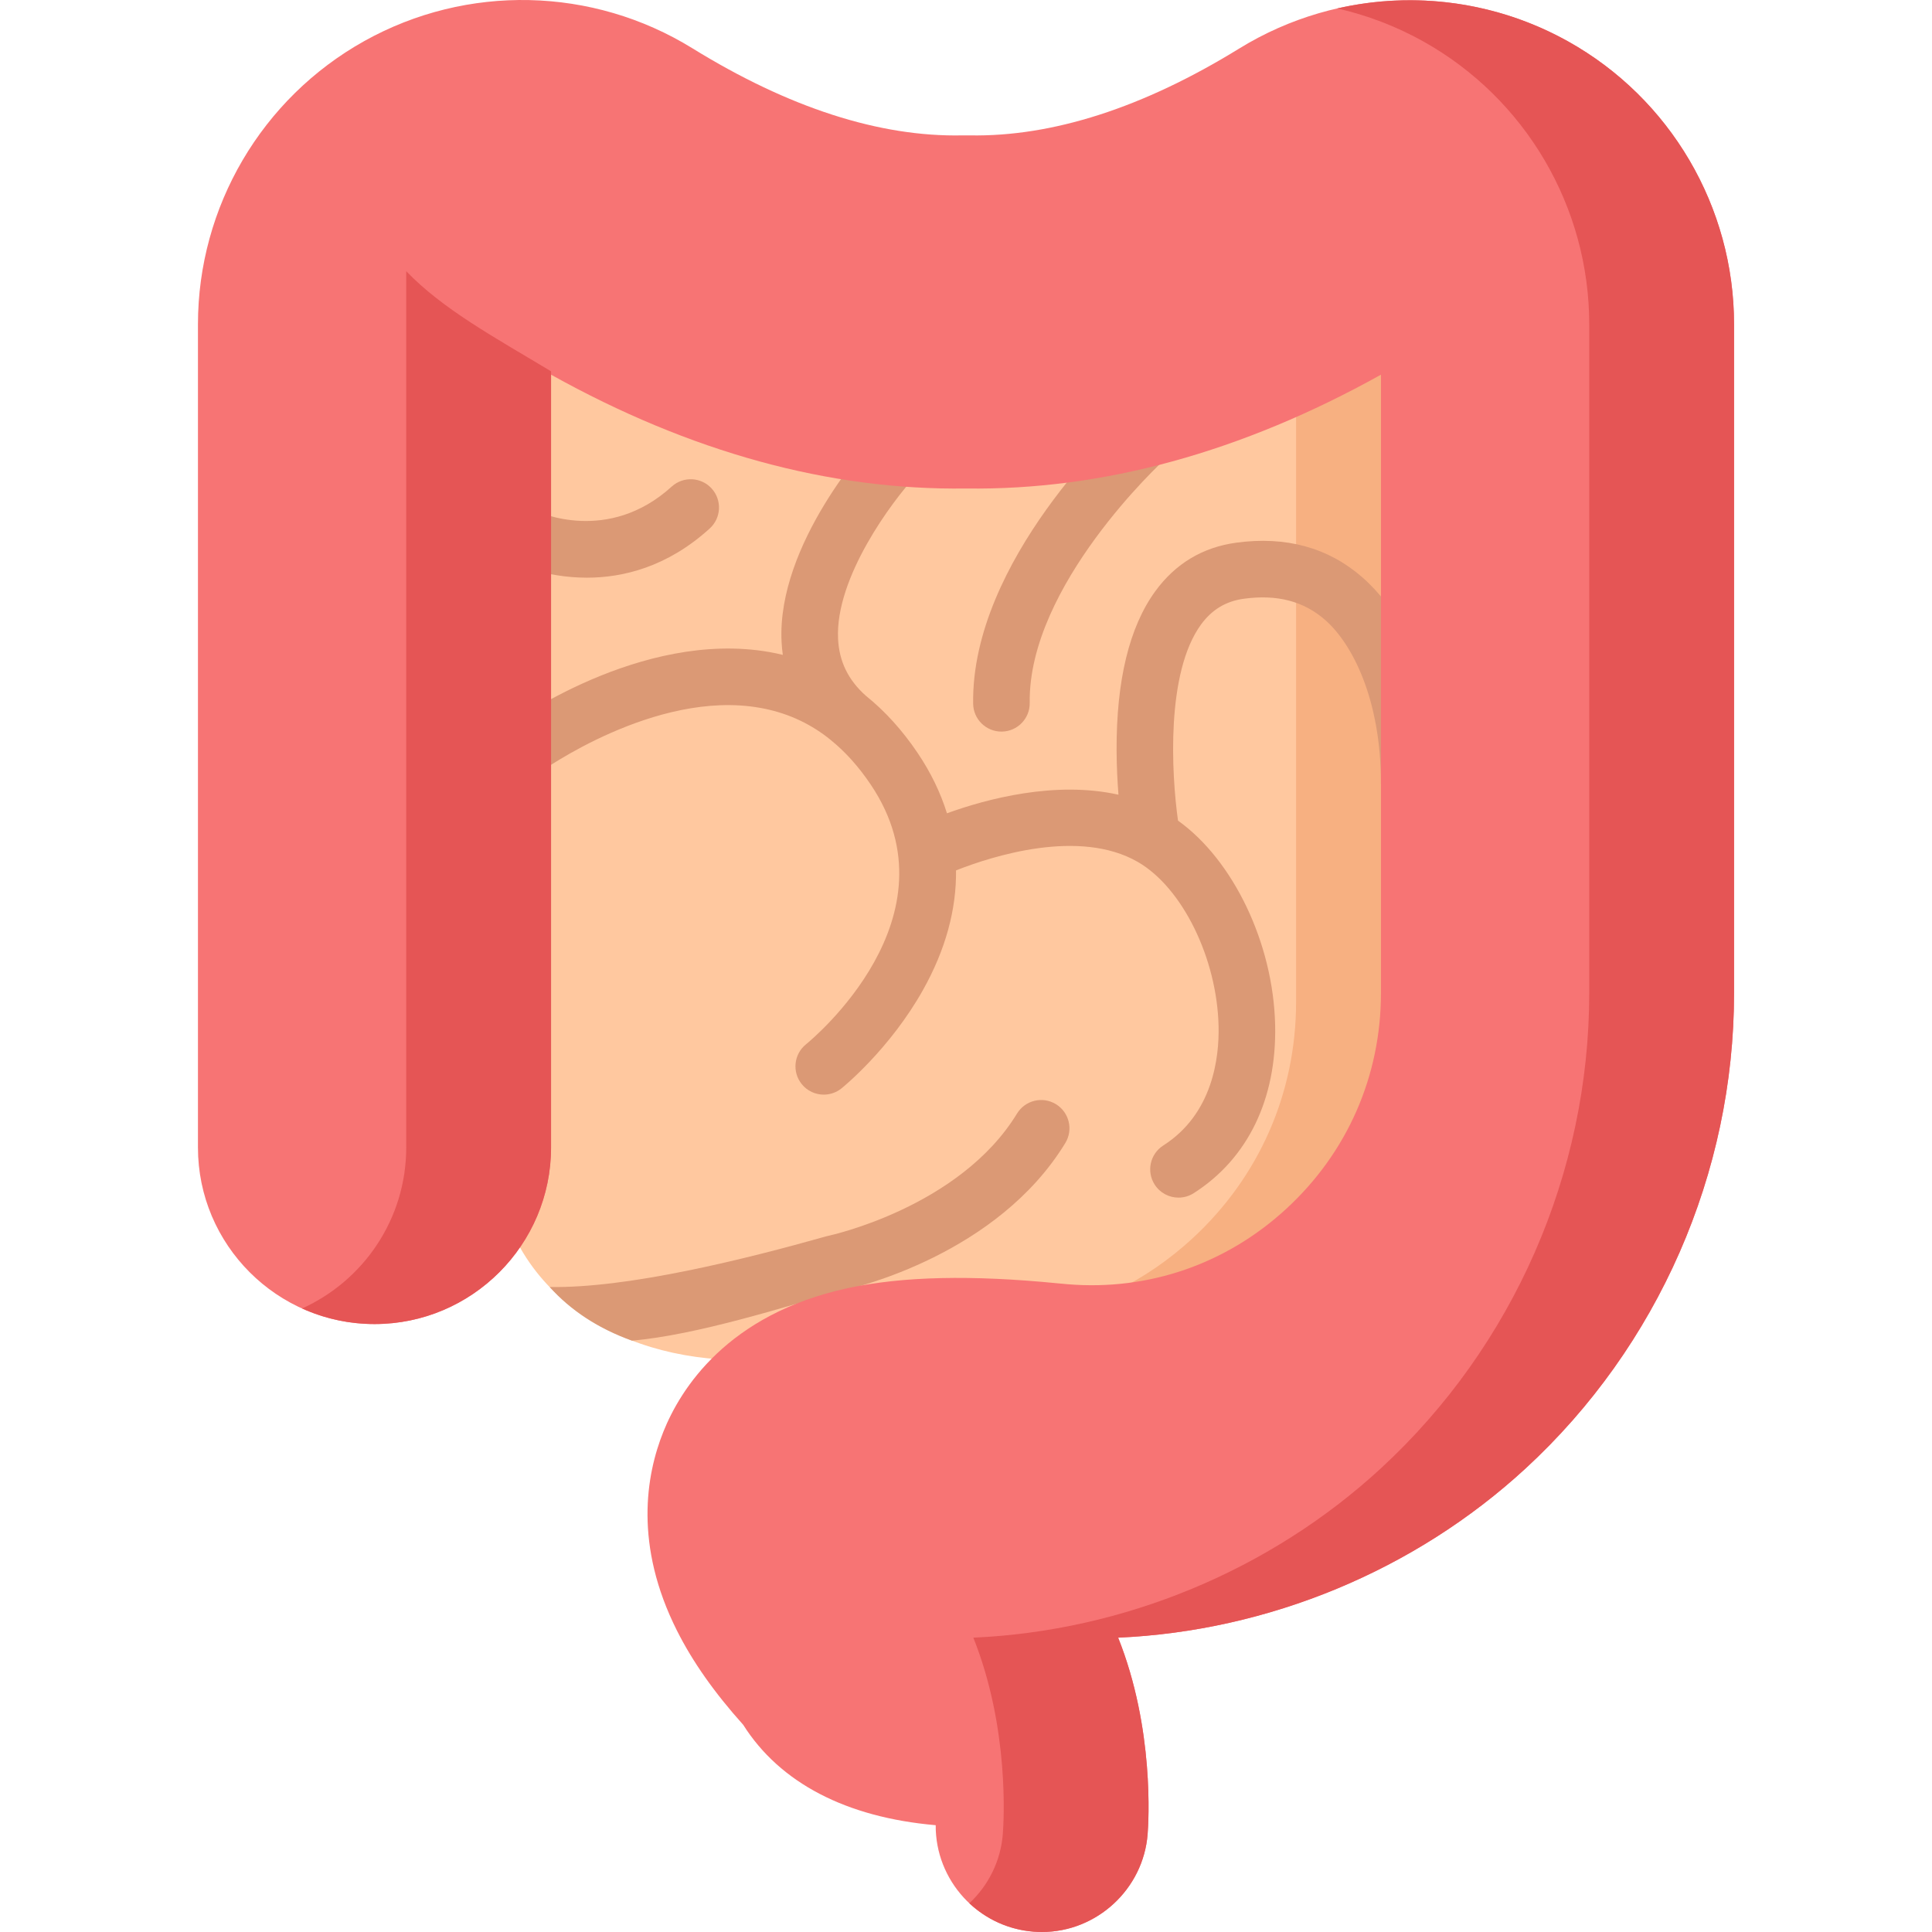 <?xml version="1.0" encoding="iso-8859-1"?>
<!-- Generator: Adobe Illustrator 19.0.0, SVG Export Plug-In . SVG Version: 6.00 Build 0)  -->
<svg xmlns="http://www.w3.org/2000/svg" xmlns:xlink="http://www.w3.org/1999/xlink" version="1.1" id="Capa_1" x="0px" y="0px" viewBox="0 0 512.001 512.001" style="enable-background:new 0 0 512.001 512.001;" xml:space="preserve">
<path style="fill:#FFC89F;" d="M256.001,124.337c-38.423,0.594-77.952-11.415-117.463-35.751v55.843v56.643v72.661  c-4.426,8.678-7.494,18.843-7.497,30.366c-0.004,17.247,7.464,32.396,21.028,42.66c11.967,9.055,27.596,13.692,45.053,13.691  c9.869-0.001,20.322-1.482,31.022-4.487c1.76-0.39,9.799-2.345,19.259-7.314c9.47-0.334,20.184,0.097,32.324,1.301  c0.901,0.089,1.784,0.17,2.661,0.242c23.528,1.925,46.125-5.88,63.599-21.983c17.717-16.326,27.474-38.584,27.474-62.673v-55.544  V88.587C333.946,112.923,294.42,124.905,256.001,124.337z"/>
<path style="fill:#DB9975;" d="M167.465,355.283c17.246-1.481,40.432-8.956,55.345-13.152c4.006-0.868,41.497-9.693,59.509-39.215  c2.156-3.534,1.04-8.147-2.495-10.304c-3.533-2.155-8.147-1.041-10.304,2.495c-15.195,24.905-49.675,32.329-50.01,32.398  c-0.181,0.037-0.359,0.08-0.537,0.131c-21.191,5.991-52.507,13.815-73.303,13.432C151.225,347.291,158.637,352.134,167.465,355.283z  "/>
<path style="fill:#F7B081;" d="M343.476,104.683v105.307v55.544c0,24.089-9.758,46.348-27.474,62.673  c-12.278,11.314-27.087,18.526-42.968,21.15c2.186,0.172,4.409,0.365,6.695,0.591c0.901,0.089,1.784,0.17,2.661,0.242  c23.528,1.925,46.125-5.88,63.599-21.983c17.717-16.326,27.474-38.584,27.474-62.673v-55.544V88.587  C363.462,94.746,353.46,100.111,343.476,104.683z"/>
<g>
	<path style="fill:#DB9975;" d="M361.008,152.974c-9.008-7.865-20.241-10.945-33.388-9.157c-8.9,1.211-16.122,5.544-21.462,12.877   c-6.883,9.452-10.331,23.655-10.25,42.217c0.018,4.252,0.224,8.232,0.498,11.697c-16.791-3.757-34.984,1.136-45.453,4.924   c-1.694-5.458-4.274-10.796-7.756-15.97c-4.07-6.048-8.667-11.105-13.747-15.19c-4.65-4.14-7.057-9.06-7.353-15.04   c-0.809-16.311,14.438-36.579,20.382-43.012c2.811-3.035,2.631-7.773-0.402-10.588c-3.037-2.817-7.779-2.638-10.594,0.397   c-1.047,1.127-25.621,27.93-24.362,53.902c0.058,1.194,0.172,2.367,0.333,3.518c-1.187-0.285-2.385-0.546-3.604-0.758   c-34.091-5.943-68.305,18.802-69.744,19.857c-3.335,2.447-4.054,7.131-1.611,10.469c2.443,3.336,7.131,4.063,10.473,1.625   c0.303-0.221,30.612-22.048,58.361-17.171c6.75,1.186,12.749,3.812,18.096,7.945c0.036,0.032,0.07,0.066,0.106,0.098   c0.194,0.172,0.395,0.33,0.601,0.479c3.877,3.13,7.411,7.058,10.628,11.839c23.601,35.066-15.5,67.474-17.176,68.836   c-3.213,2.602-3.713,7.314-1.117,10.533c1.481,1.836,3.65,2.79,5.839,2.79c1.652,0,3.316-0.544,4.703-1.661   c0.521-0.421,12.852-10.466,21.606-26.093c5.96-10.64,8.867-21.289,8.742-31.673c9.685-3.814,32.718-11.174,48.194-2.231   c11.802,6.819,20.996,25.549,21.388,43.566c0.178,8.186-1.489,23.175-14.655,31.568c-3.491,2.226-4.518,6.859-2.292,10.35   c1.429,2.243,3.853,3.468,6.328,3.468c1.379,0,2.774-0.38,4.022-1.176c14.346-9.144,22.012-24.961,21.586-44.537   c-0.472-21.68-11.108-43.744-25.741-54.195c-1.761-12.564-3.207-39.186,6.093-51.957c2.883-3.959,6.6-6.198,11.363-6.847   c8.792-1.195,15.825,0.634,21.506,5.595c7.164,6.255,14.818,20.926,14.818,43.343c0,4.141,3.355,7.497,7.497,7.497   c4.14,0,7.497-3.355,7.497-7.497C380.959,198.882,379.519,169.138,361.008,152.974z"/>
	<path style="fill:#DB9975;" d="M265.388,193.882c0.037,0,0.075,0,0.113-0.001c4.14-0.062,7.446-3.466,7.385-7.607   c-0.46-31.115,35.156-63.937,35.559-64.304c3.063-2.784,3.289-7.522,0.508-10.586c-2.784-3.067-7.526-3.296-10.589-0.512   c-1.676,1.52-41.03,37.693-40.469,75.624C257.955,190.598,261.299,193.882,265.388,193.882z"/>
	<path style="fill:#DB9975;" d="M135.193,148.758c0.622,0.31,8.927,4.334,20.341,4.334c9.568,0,21.321-2.83,32.556-13.044   c3.063-2.786,3.29-7.527,0.504-10.59c-2.785-3.063-7.525-3.289-10.59-0.505c-16.862,15.329-35.285,6.788-36.158,6.368   c-3.699-1.82-8.176-0.311-10.016,3.382C129.982,142.41,131.487,146.911,135.193,148.758z"/>
</g>
<path style="fill:#F77474;" d="M415.541,10.961c0,0,0,0-0.001,0C388.335-4.226,354.94-3.493,328.39,12.87  c-25.471,15.7-49.51,23.404-71.418,23.01c-0.646-0.014-1.291-0.014-1.933,0c-21.941,0.451-46.005-7.314-71.564-23.096  c-26.453-16.332-59.758-17.064-86.918-1.912c-27.201,15.172-44.098,43.941-44.098,75.08v218.15  c0,25.799,20.989,46.789,46.789,46.789s46.789-20.989,46.789-46.789V99.294c36.886,20.558,73.812,30.684,109.968,30.161  c36.178,0.511,73.107-9.626,109.964-30.161v163.861c0,21.972-8.899,42.271-25.058,57.161  c-15.917,14.666-36.496,21.776-57.904,20.025c-0.838-0.069-1.681-0.146-2.537-0.231c-22.993-2.277-41.215-1.872-55.71,1.244  c-32.072,6.895-44.435,26.791-48.949,38.037c-4.643,11.567-7.787,30.105,3.59,52.739c4.141,8.239,9.885,16.407,17.548,24.952  c9.758,15.425,27.294,24.545,51.021,26.616c-0.099,14.587,11.15,27.045,25.904,28.214c0.745,0.059,1.499,0.089,2.245,0.089  c14.558,0,26.864-11.379,28.013-25.906c0.249-3.141,1.831-27.978-7.809-52.095c39.792-1.768,78.596-17.772,107.998-44.866  c35.095-32.34,55.223-78.256,55.223-125.977V85.951C459.543,54.85,442.683,26.116,415.541,10.961z"/>
<g>
	<path style="fill:#E55555;" d="M146.035,98.396c-14.991-9.007-28.717-16.451-38.379-26.532V304.1   c0,18.962-11.346,35.314-27.599,42.656c5.86,2.647,12.352,4.133,19.189,4.133c25.799,0,46.789-20.989,46.789-46.789V98.396z"/>
	<path style="fill:#E55555;" d="M415.541,10.961c0,0,0,0-0.001,0c-18.851-10.524-40.674-13.397-61.133-8.728   c7.858,1.793,15.526,4.693,22.755,8.728c0.001,0,0.001,0,0.001,0c27.142,15.155,44.003,43.889,44.003,74.99v177.204   c0,47.72-20.128,93.637-55.223,125.977c-29.402,27.093-68.206,43.097-107.998,44.866c9.641,24.117,8.058,48.955,7.809,52.095   c-0.571,7.208-3.889,13.639-8.865,18.291c4.494,4.219,10.387,7.004,16.985,7.527c0.745,0.059,1.499,0.089,2.245,0.089   c14.558,0,26.864-11.379,28.013-25.906c0.249-3.141,1.831-27.978-7.809-52.095c39.792-1.768,78.596-17.772,107.998-44.866   c35.095-32.34,55.223-78.256,55.223-125.977V85.951C459.543,54.85,442.683,26.116,415.541,10.961z"/>
</g>
<g>
</g>
<g>
</g>
<g>
</g>
<g>
</g>
<g>
</g>
<g>
</g>
<g>
</g>
<g>
</g>
<g>
</g>
<g>
</g>
<g>
</g>
<g>
</g>
<g>
</g>
<g>
</g>
<g>
</g>
</svg>
